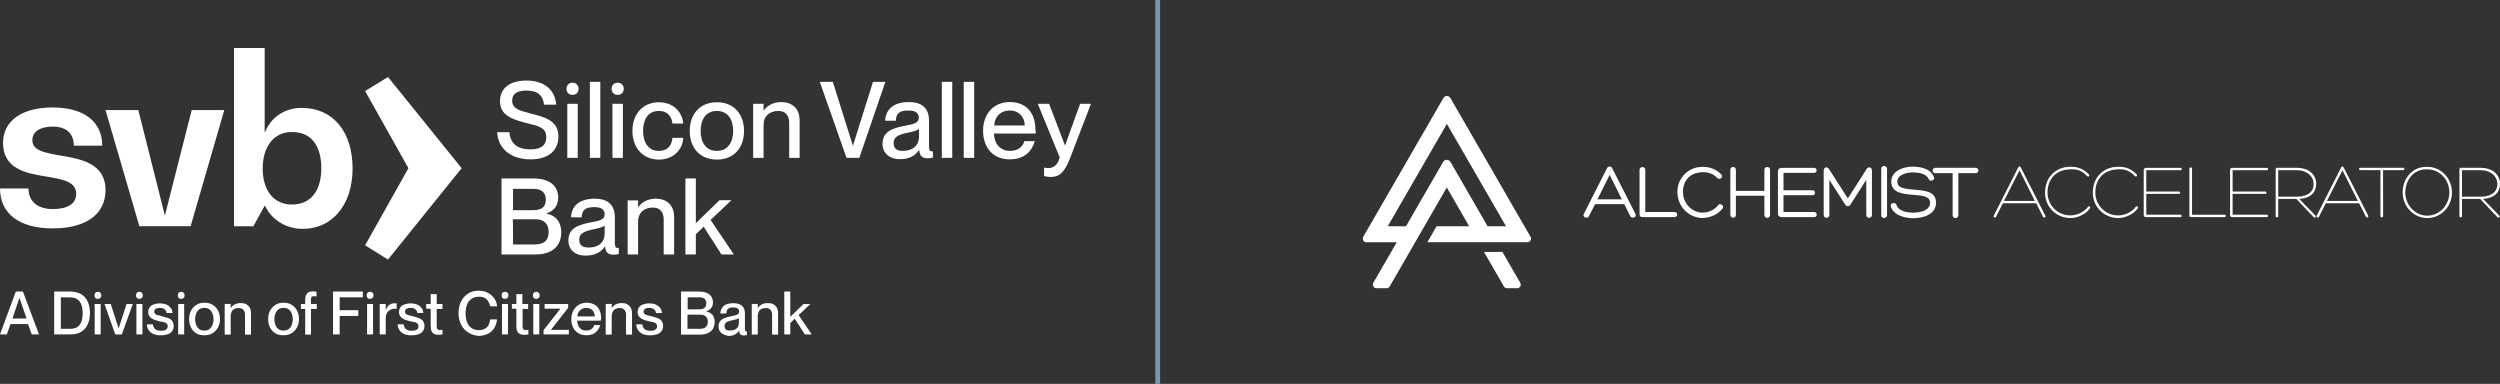 <svg width="521" height="80" viewBox="0 0 521 80" fill="none" xmlns="http://www.w3.org/2000/svg">
<rect x="0" y="0" width="521" height="80" fill="#333333" stroke="none"/>
<g clip-path="url(#clip0_1766_21313)">
<path d="M103.612 27.555H106.146C106.327 29.682 107.594 31.13 110.535 31.13C113.068 31.13 113.838 30.044 113.838 28.596C113.838 26.56 112.299 26.289 109.403 25.565C106.915 24.886 104.2 24.117 104.2 21.085C104.2 18.326 106.327 16.787 109.72 16.787C113.34 16.787 115.647 18.642 115.919 21.809H113.385C113.159 19.909 112.073 18.868 109.72 18.868C107.729 18.868 106.734 19.592 106.734 20.95C106.734 22.714 108.408 23.076 110.444 23.619C113.521 24.388 116.371 25.112 116.371 28.46C116.371 31.175 114.516 33.211 110.58 33.211C106.644 33.211 103.793 31.13 103.612 27.555Z" fill="white"/>
<path d="M118.045 18.507C118.045 17.828 118.498 17.24 119.312 17.24C120.127 17.24 120.579 17.828 120.579 18.507C120.579 19.186 120.127 19.774 119.312 19.774C118.498 19.774 118.045 19.186 118.045 18.507ZM118.226 32.895V21.629H120.398V32.895H118.226Z" fill="white"/>
<path d="M122.932 32.895V17.059H125.104V32.895H122.932Z" fill="white"/>
<path d="M127.457 18.507C127.457 17.828 127.909 17.24 128.723 17.24C129.538 17.24 129.99 17.828 129.99 18.507C129.99 19.186 129.538 19.774 128.723 19.774C127.909 19.774 127.457 19.186 127.457 18.507ZM127.638 32.895V21.629H129.809V32.895H127.638Z" fill="white"/>
<path d="M131.8 27.285C131.8 23.756 133.972 21.312 137.32 21.312C140.216 21.312 142.161 23.213 142.387 25.747H140.125C140.035 24.57 139.356 23.122 137.275 23.122C134.877 23.122 134.017 25.158 134.017 27.285C134.017 29.411 134.922 31.448 137.275 31.448C139.356 31.448 140.035 30.045 140.125 28.733H142.387C142.252 31.312 140.216 33.257 137.32 33.257C133.972 33.257 131.8 30.814 131.8 27.285Z" fill="white"/>
<path d="M143.745 27.285C143.745 23.756 145.871 21.312 149.401 21.312C152.93 21.312 155.056 23.756 155.056 27.285C155.056 30.814 152.93 33.257 149.401 33.257C145.871 33.257 143.745 30.814 143.745 27.285ZM152.794 27.285C152.794 24.932 151.708 23.122 149.401 23.122C147.093 23.122 146.007 24.932 146.007 27.285C146.007 29.638 147.093 31.448 149.401 31.448C151.708 31.448 152.794 29.592 152.794 27.285Z" fill="white"/>
<path d="M166.639 25.066V32.894H164.467V25.654C164.467 24.161 163.789 23.121 162.205 23.121C160.35 23.121 159.128 24.252 159.128 25.971V32.894H156.957V21.628H159.128V23.03H159.174C159.762 22.171 160.938 21.266 162.884 21.266C164.965 21.311 166.639 22.487 166.639 25.066Z" fill="white"/>
<path d="M176.412 32.895L170.847 17.059H173.562L177.724 30.316H177.769L181.932 17.059H184.511L179.082 32.895H176.412Z" fill="white"/>
<path d="M183.923 29.998C183.923 27.464 185.823 26.74 188.628 26.197C190.393 25.881 191.479 25.654 191.479 24.523C191.479 23.709 190.981 23.03 189.352 23.03C187.362 23.03 186.773 23.664 186.683 25.157H184.466C184.556 22.985 186.004 21.266 189.443 21.266C191.75 21.266 193.605 22.216 193.605 25.157V30.315C193.605 31.129 193.696 31.536 194.148 31.536H194.42V32.849C194.058 32.939 193.651 32.984 193.334 32.984C192.248 32.984 191.66 32.577 191.569 31.265H191.524C190.755 32.441 189.488 33.165 187.633 33.165C185.371 33.21 183.923 31.898 183.923 29.998ZM191.524 28.505V26.876C191.162 27.193 190.212 27.464 189.036 27.691C187.045 28.098 186.23 28.641 186.23 29.817C186.23 30.858 186.773 31.446 188.131 31.446C190.076 31.446 191.479 30.451 191.524 28.505Z" fill="white"/>
<path d="M196.275 32.895V17.059H198.446V32.895H196.275Z" fill="white"/>
<path d="M200.844 32.895V17.059H203.016V32.895H200.844Z" fill="white"/>
<path d="M215.821 27.826H207.134C207.179 29.727 208.265 31.446 210.527 31.446C212.518 31.446 213.287 30.179 213.468 29.41H215.64C215.052 31.582 213.423 33.21 210.437 33.21C206.862 33.21 204.871 30.677 204.871 27.238C204.871 23.799 206.998 21.266 210.437 21.266C213.875 21.266 215.775 23.528 215.775 27.012C215.866 27.328 215.866 27.645 215.821 27.826ZM213.558 26.152C213.558 24.388 212.337 23.03 210.437 23.03C208.536 23.03 207.315 24.252 207.179 26.152H213.558Z" fill="white"/>
<path d="M217.585 36.696V34.931C217.947 34.976 218.174 35.022 218.49 35.022C219.395 35.022 220.391 34.569 220.843 32.804L216.273 21.629H218.626L221.929 30.271H221.974L225.096 21.629H227.358L222.924 33.166C221.793 35.972 220.752 36.877 218.988 36.877C218.49 36.877 218.174 36.831 217.585 36.696Z" fill="white"/>
<path d="M104.517 53.029V37.193H111.168C114.426 37.193 116.326 38.641 116.326 41.175C116.326 43.12 115.195 44.025 113.883 44.478V44.523C115.557 44.795 116.96 46.016 116.96 48.414C116.96 51.446 114.878 53.029 111.575 53.029H104.517ZM106.915 43.799H111.078C113.068 43.799 113.747 42.985 113.747 41.582C113.747 40.18 112.887 39.365 111.259 39.365H106.915C106.915 39.32 106.915 43.799 106.915 43.799ZM106.915 50.948H111.349C113.702 50.948 114.335 49.817 114.335 48.324C114.335 46.65 113.34 45.7 111.666 45.7H106.87C106.915 45.745 106.915 50.948 106.915 50.948Z" fill="white"/>
<path d="M118.453 50.133C118.453 47.599 120.353 46.875 123.158 46.332C124.923 46.015 126.009 45.789 126.009 44.658C126.009 43.844 125.511 43.165 123.882 43.165C121.891 43.165 121.303 43.798 121.213 45.291H118.996C119.086 43.12 120.534 41.4 123.973 41.4C126.28 41.4 128.135 42.396 128.135 45.291V50.45C128.135 51.264 128.226 51.671 128.678 51.671C128.723 51.671 128.814 51.671 128.95 51.626V52.938C128.588 53.029 128.18 53.074 127.864 53.074C126.778 53.074 126.19 52.666 126.099 51.354H126.054C125.285 52.531 124.018 53.255 122.163 53.255C119.9 53.345 118.453 52.033 118.453 50.133ZM126.009 48.64V47.011C125.647 47.328 124.697 47.599 123.52 47.825C121.529 48.233 120.715 48.775 120.715 49.952C120.715 50.992 121.258 51.581 122.615 51.581C124.561 51.626 126.009 50.63 126.009 48.64Z" fill="white"/>
<path d="M140.487 45.201V53.029H138.315V45.789C138.315 44.296 137.637 43.255 136.053 43.255C134.198 43.255 132.976 44.387 132.976 46.106V53.029H130.805V41.762H132.976V43.165H133.022C133.61 42.305 134.786 41.4 136.732 41.4C138.813 41.446 140.487 42.622 140.487 45.201Z" fill="white"/>
<path d="M150.351 53.029L146.64 47.238L145.012 48.821V53.029H142.84V37.193H145.012V46.514L149.943 41.718H152.432L148.088 45.835L152.93 53.029H150.351Z" fill="white"/>
<path d="M12.488 32.396C9.411 31.853 6.742 31.4 6.742 29.229C6.742 27.464 8.325 26.378 10.995 26.378C13.8 26.378 15.383 27.826 15.383 30.36H21.311C21.311 25.337 17.465 22.396 10.995 22.396C4.525 22.396 0.633 25.202 0.633 29.771C0.633 35.337 5.656 36.151 9.864 36.83C13.031 37.373 15.881 37.825 15.881 40.404C15.881 42.44 14.117 43.571 10.995 43.571C7.873 43.571 5.927 41.988 5.927 39.273H0C0 44.522 4.027 47.598 10.995 47.598C17.962 47.598 21.989 44.612 21.989 39.635C21.989 33.979 16.786 33.12 12.488 32.396Z" fill="white"/>
<path d="M34.386 44.838H34.341L28.821 22.939H21.989L29.047 47.146H29.41H38.594H39.725L46.739 22.939H39.952L34.386 44.838Z" fill="white"/>
<path d="M60.855 42.622C57.959 42.622 55.969 40.948 55.154 38.188C54.883 37.283 54.747 36.242 54.747 35.066C54.747 34.025 54.883 32.985 55.154 32.035C55.923 29.501 57.733 27.51 60.855 27.51C65.516 27.51 66.963 31.265 66.963 35.066C66.963 39.545 64.927 42.622 60.855 42.622ZM62.891 22.488C59.181 22.488 56.421 24.569 55.245 27.51H55.154V10H48.775V47.147H52.801L55.154 42.893H55.245C56.376 45.427 59.226 47.644 62.891 47.69C69.361 47.78 73.479 42.532 73.479 35.111C73.479 27.691 69.633 22.533 62.891 22.488Z" fill="white"/>
<path d="M80.858 16.049L76.089 18.972L85.116 35.047L76.089 51.123L80.858 54.091L96.206 35.047L80.858 16.049Z" fill="white"/>
<path d="M1.43 69.687H0L3.303 60.76H4.778L8.126 69.687H6.61L5.85 67.542H2.185L1.425 69.687H1.43ZM4.063 62.054L2.588 66.384H5.534L4.059 62.054H4.063Z" fill="white"/>
<path d="M11.293 69.687V60.76H14.732C15.537 60.76 16.248 60.936 16.877 61.294C17.505 61.651 17.949 62.14 18.261 62.809C18.573 63.479 18.754 64.284 18.754 65.221C18.754 66.157 18.578 66.963 18.261 67.632C17.949 68.302 17.501 68.791 16.922 69.148C16.343 69.506 15.628 69.682 14.822 69.682H11.298L11.293 69.687ZM14.641 68.528C16.383 68.528 17.229 67.456 17.229 65.271C17.229 63.085 16.338 61.968 14.641 61.968H12.678V68.528H14.641Z" fill="white"/>
<path d="M19.863 62.059C19.727 61.924 19.686 61.747 19.686 61.566C19.686 61.344 19.732 61.209 19.863 61.032C19.994 60.856 20.175 60.81 20.397 60.81C20.618 60.81 20.799 60.901 20.93 61.032C21.062 61.163 21.107 61.344 21.107 61.566C21.107 61.743 21.062 61.924 20.93 62.059C20.795 62.195 20.618 62.281 20.397 62.281C20.13 62.281 19.949 62.236 19.863 62.059ZM20.98 69.692H19.732V63.353H20.98V69.692Z" fill="white"/>
<path d="M25.396 69.689H24.012L21.781 63.35H23.075L24.727 68.44L26.378 63.35H27.672L25.396 69.689Z" fill="white"/>
<path d="M28.518 62.059C28.383 61.924 28.342 61.747 28.342 61.566C28.342 61.344 28.387 61.209 28.518 61.032C28.649 60.856 28.83 60.81 29.052 60.81C29.274 60.81 29.455 60.901 29.586 61.032C29.717 61.163 29.762 61.344 29.762 61.566C29.762 61.743 29.717 61.924 29.586 62.059C29.45 62.195 29.274 62.281 29.052 62.281C28.83 62.281 28.649 62.236 28.518 62.059ZM29.677 69.692H28.428V63.353H29.677V69.692Z" fill="white"/>
<path d="M31.957 69.602C31.509 69.425 31.197 69.109 30.975 68.796C30.753 68.439 30.618 68.036 30.618 67.593H31.866C31.912 67.995 32.043 68.308 32.314 68.575C32.581 68.796 32.984 68.932 33.563 68.932C34.056 68.932 34.409 68.841 34.636 68.665C34.862 68.489 34.948 68.262 34.948 67.995C34.948 67.774 34.902 67.593 34.771 67.462C34.636 67.326 34.504 67.24 34.323 67.195C34.142 67.149 33.875 67.059 33.563 67.018L33.296 66.973C32.803 66.837 32.405 66.751 32.093 66.615C31.78 66.48 31.468 66.303 31.247 66.036C31.025 65.769 30.889 65.457 30.889 65.055C30.889 64.697 30.98 64.385 31.156 64.073C31.333 63.806 31.649 63.58 32.002 63.448C32.355 63.317 32.808 63.227 33.296 63.227C33.83 63.227 34.323 63.317 34.726 63.493C35.129 63.67 35.396 63.941 35.617 64.208C35.839 64.521 35.929 64.878 35.975 65.236H34.726C34.681 64.923 34.55 64.656 34.323 64.475C34.102 64.299 33.789 64.163 33.296 64.163C32.894 64.163 32.627 64.254 32.405 64.385C32.228 64.521 32.138 64.742 32.138 64.964C32.138 65.14 32.183 65.276 32.314 65.412C32.405 65.502 32.536 65.588 32.717 65.634C32.898 65.679 33.12 65.769 33.432 65.81L33.744 65.901C34.237 66.036 34.681 66.168 34.993 66.258C35.305 66.349 35.617 66.57 35.839 66.837C36.061 67.104 36.196 67.462 36.196 67.909C36.196 68.312 36.106 68.67 35.884 68.982C35.663 69.294 35.391 69.516 34.993 69.651C34.595 69.787 34.147 69.873 33.563 69.873C32.939 69.918 32.405 69.783 31.957 69.606V69.602Z" fill="white"/>
<path d="M37.223 62.059C37.088 61.924 37.047 61.747 37.047 61.566C37.047 61.344 37.092 61.209 37.223 61.032C37.355 60.856 37.535 60.81 37.757 60.81C37.979 60.81 38.16 60.901 38.291 61.032C38.422 61.163 38.468 61.344 38.468 61.566C38.468 61.743 38.422 61.924 38.291 62.059C38.155 62.195 37.979 62.281 37.757 62.281C37.535 62.281 37.355 62.236 37.223 62.059ZM38.382 69.692H37.133V63.353H38.382V69.692Z" fill="white"/>
<path d="M40.929 69.466C40.436 69.199 40.083 68.796 39.811 68.263C39.544 67.769 39.409 67.145 39.409 66.521C39.409 65.851 39.544 65.272 39.811 64.734C40.078 64.24 40.436 63.842 40.929 63.53C41.422 63.218 41.956 63.082 42.626 63.082C43.25 63.082 43.829 63.218 44.322 63.53C44.816 63.842 45.168 64.2 45.44 64.734C45.707 65.227 45.843 65.851 45.843 66.475C45.843 67.145 45.707 67.724 45.44 68.217C45.173 68.711 44.816 69.109 44.322 69.421C43.829 69.733 43.295 69.869 42.626 69.869C41.956 69.869 41.377 69.778 40.929 69.466ZM43.653 68.575C43.92 68.353 44.146 68.082 44.277 67.729C44.413 67.371 44.499 66.969 44.499 66.525C44.499 66.082 44.408 65.679 44.277 65.322C44.141 64.964 43.92 64.697 43.653 64.476C43.386 64.254 43.028 64.163 42.58 64.163C42.178 64.163 41.82 64.254 41.508 64.476C41.241 64.697 41.015 64.969 40.884 65.322C40.752 65.675 40.662 66.082 40.662 66.525C40.662 66.969 40.752 67.371 40.884 67.729C41.015 68.086 41.241 68.353 41.508 68.575C41.775 68.796 42.133 68.887 42.58 68.887C43.028 68.887 43.386 68.796 43.653 68.575Z" fill="white"/>
<path d="M51.281 63.395C51.593 63.571 51.86 63.797 52.041 64.11C52.222 64.422 52.308 64.825 52.308 65.313V69.734H51.059V65.671C51.059 65.223 50.969 64.865 50.747 64.598C50.526 64.331 50.213 64.196 49.765 64.196C49.408 64.196 49.141 64.241 48.874 64.372C48.607 64.503 48.426 64.684 48.295 64.951C48.159 65.173 48.073 65.485 48.073 65.797V69.725H46.825V63.34H48.073V64.146H48.118C48.295 63.879 48.566 63.612 48.924 63.431C49.281 63.25 49.684 63.164 50.218 63.164C50.575 63.164 50.933 63.209 51.29 63.386L51.281 63.395Z" fill="white"/>
<path d="M57.398 69.466C56.905 69.199 56.552 68.796 56.281 68.263C56.014 67.769 55.878 67.145 55.878 66.521C55.878 65.851 56.014 65.272 56.281 64.734C56.548 64.24 56.905 63.842 57.398 63.53C57.892 63.218 58.425 63.082 59.095 63.082C59.719 63.082 60.299 63.218 60.792 63.53C61.285 63.842 61.638 64.2 61.909 64.734C62.176 65.227 62.312 65.851 62.312 66.475C62.312 67.145 62.176 67.724 61.909 68.217C61.642 68.711 61.285 69.109 60.792 69.421C60.299 69.733 59.765 69.869 59.095 69.869C58.425 69.869 57.846 69.778 57.398 69.466ZM60.167 68.575C60.434 68.353 60.661 68.082 60.792 67.729C60.928 67.371 61.014 66.969 61.014 66.525C61.014 66.082 60.923 65.679 60.792 65.322C60.656 64.964 60.434 64.697 60.167 64.476C59.901 64.254 59.543 64.163 59.095 64.163C58.692 64.163 58.335 64.254 58.023 64.476C57.756 64.697 57.53 64.969 57.398 65.322C57.263 65.679 57.177 66.082 57.177 66.525C57.177 66.969 57.267 67.371 57.398 67.729C57.53 68.086 57.756 68.353 58.023 68.575C58.29 68.796 58.647 68.887 59.095 68.887C59.498 68.887 59.855 68.796 60.167 68.575Z" fill="white"/>
<path d="M65.077 61.787C64.986 61.832 64.9 61.923 64.855 62.009C64.81 62.145 64.81 62.276 64.81 62.543V63.348H66.013V64.375H64.81V69.732H63.606V64.375H62.715V63.348H63.606V62.588C63.606 62.095 63.651 61.742 63.783 61.47C63.914 61.199 64.095 61.023 64.317 60.891C64.538 60.801 64.85 60.715 65.208 60.715C65.43 60.715 65.656 60.76 65.968 60.805V61.787C65.746 61.742 65.565 61.742 65.434 61.742C65.298 61.697 65.167 61.742 65.077 61.787Z" fill="white"/>
<path d="M70.787 69.687H69.402V60.76H75.605V61.963H70.787V64.642H74.669V65.845H70.787V69.682V69.687Z" fill="white"/>
<path d="M76.591 62.059C76.456 61.924 76.415 61.747 76.415 61.566C76.415 61.344 76.46 61.209 76.591 61.032C76.723 60.856 76.904 60.81 77.125 60.81C77.347 60.81 77.528 60.901 77.659 61.032C77.79 61.163 77.836 61.344 77.836 61.566C77.836 61.743 77.79 61.924 77.659 62.059C77.524 62.195 77.347 62.281 77.125 62.281C76.904 62.281 76.723 62.236 76.591 62.059ZM77.75 69.692H76.501V63.353H77.75V69.692Z" fill="white"/>
<path d="M82.659 63.218V64.376C82.523 64.331 82.347 64.331 82.256 64.331C81.899 64.331 81.541 64.421 81.274 64.598C81.007 64.774 80.74 65.001 80.605 65.313C80.428 65.625 80.383 65.983 80.383 66.385V69.688H79.134V63.349H80.383V64.553H80.428C80.605 64.105 80.831 63.793 81.098 63.571C81.365 63.349 81.722 63.214 82.125 63.214C82.302 63.168 82.528 63.214 82.659 63.214V63.218Z" fill="white"/>
<path d="M84.22 69.602C83.772 69.425 83.46 69.109 83.238 68.796C83.016 68.439 82.881 68.036 82.881 67.593H84.129C84.175 67.995 84.306 68.308 84.577 68.575C84.844 68.796 85.247 68.932 85.826 68.932C86.319 68.932 86.672 68.841 86.898 68.665C87.125 68.489 87.211 68.262 87.211 67.995C87.211 67.774 87.165 67.593 87.034 67.462C86.898 67.326 86.767 67.24 86.586 67.195C86.405 67.149 86.138 67.059 85.826 67.018L85.559 66.973C85.066 66.837 84.668 66.751 84.356 66.615C84.043 66.48 83.731 66.303 83.51 66.036C83.288 65.769 83.152 65.457 83.152 65.055C83.152 64.697 83.243 64.385 83.419 64.073C83.596 63.806 83.912 63.58 84.265 63.448C84.618 63.317 85.07 63.227 85.559 63.227C86.093 63.227 86.586 63.317 86.989 63.493C87.392 63.67 87.659 63.941 87.88 64.208C88.102 64.521 88.192 64.878 88.238 65.236H86.989C86.944 64.923 86.812 64.656 86.586 64.475C86.365 64.299 86.052 64.163 85.559 64.163C85.156 64.163 84.889 64.254 84.668 64.385C84.491 64.521 84.401 64.742 84.401 64.964C84.401 65.14 84.446 65.276 84.577 65.412C84.668 65.502 84.799 65.588 84.98 65.634C85.161 65.679 85.383 65.769 85.695 65.81L86.007 65.901C86.5 66.036 86.944 66.168 87.256 66.258C87.568 66.394 87.88 66.57 88.102 66.837C88.324 67.104 88.459 67.462 88.459 67.909C88.459 68.312 88.369 68.67 88.147 68.982C87.925 69.294 87.654 69.516 87.256 69.651C86.858 69.787 86.41 69.873 85.826 69.873C85.202 69.918 84.668 69.783 84.22 69.606V69.602Z" fill="white"/>
<path d="M92.21 68.706V69.687C91.943 69.733 91.676 69.778 91.45 69.778C91.093 69.778 90.78 69.733 90.513 69.601C90.292 69.511 90.066 69.289 89.934 69.022C89.803 68.755 89.758 68.353 89.758 67.905V64.335H88.821V63.353H89.758V61.299H91.007V63.353H92.21V64.38H91.007V67.95C91.007 68.172 91.052 68.353 91.097 68.484C91.142 68.62 91.233 68.66 91.319 68.706C91.405 68.751 91.54 68.796 91.722 68.796C91.857 68.751 92.034 68.751 92.215 68.706H92.21Z" fill="white"/>
<path d="M97.567 69.289C96.943 68.886 96.45 68.353 96.092 67.638C95.735 66.923 95.558 66.122 95.558 65.226C95.558 64.33 95.735 63.529 96.092 62.815C96.45 62.1 96.938 61.566 97.567 61.163C98.192 60.76 98.952 60.584 99.753 60.584C100.467 60.584 101.137 60.72 101.671 61.032C102.205 61.299 102.653 61.702 103.01 62.19C103.368 62.679 103.544 63.217 103.589 63.842H102.16C102.069 63.308 101.802 62.815 101.445 62.412C101.087 62.009 100.508 61.833 99.748 61.833C99.124 61.833 98.59 62.009 98.187 62.326C97.784 62.643 97.472 63.041 97.296 63.575C97.119 64.109 97.029 64.692 97.029 65.317C97.029 65.941 97.119 66.52 97.296 67.059C97.472 67.593 97.789 67.995 98.187 68.307C98.585 68.62 99.124 68.801 99.748 68.801C100.282 68.801 100.73 68.71 101.087 68.488C101.445 68.267 101.712 67.995 101.847 67.683C101.983 67.371 102.114 66.968 102.16 66.565H103.589C103.499 67.235 103.322 67.814 103.01 68.353C102.698 68.891 102.25 69.289 101.671 69.556C101.092 69.823 100.467 70.004 99.753 70.004C98.947 69.914 98.192 69.692 97.567 69.289Z" fill="white"/>
<path d="M104.707 62.059C104.571 61.924 104.531 61.747 104.531 61.566C104.531 61.344 104.576 61.209 104.707 61.032C104.838 60.856 105.019 60.81 105.241 60.81C105.463 60.81 105.644 60.901 105.775 61.032C105.906 61.163 105.951 61.344 105.951 61.566C105.951 61.743 105.906 61.924 105.775 62.059C105.639 62.195 105.463 62.281 105.241 62.281C105.019 62.281 104.838 62.236 104.707 62.059ZM105.865 69.692H104.616V63.353H105.865V69.692Z" fill="white"/>
<path d="M110.109 68.706V69.687C109.842 69.733 109.575 69.778 109.304 69.778C108.946 69.778 108.634 69.733 108.367 69.601C108.146 69.511 107.919 69.289 107.788 69.022C107.657 68.755 107.612 68.353 107.612 67.905V64.335H106.675V63.353H107.612V61.299H108.86V63.353H110.064V64.38H108.906V67.95C108.906 68.172 108.906 68.353 108.996 68.484C109.041 68.62 109.132 68.66 109.218 68.706C109.304 68.751 109.44 68.796 109.621 68.796C109.756 68.751 109.933 68.751 110.114 68.706H110.109Z" fill="white"/>
<path d="M111.227 62.059C111.091 61.924 111.05 61.747 111.05 61.566C111.05 61.344 111.096 61.209 111.227 61.032C111.358 60.856 111.539 60.81 111.761 60.81C111.982 60.81 112.163 60.901 112.295 61.032C112.426 61.163 112.471 61.344 112.471 61.566C112.471 61.743 112.426 61.924 112.295 62.059C112.159 62.195 111.982 62.281 111.761 62.281C111.539 62.281 111.358 62.236 111.227 62.059ZM112.344 69.692H111.141V63.353H112.39V69.692H112.344Z" fill="white"/>
<path d="M118.543 69.686H113.277V68.795L116.756 64.375V64.329H113.498V63.348H118.407V64.153L114.838 68.705V68.75H118.543V69.686Z" fill="white"/>
<path d="M125.194 66.833H120.285C120.285 67.19 120.376 67.548 120.507 67.86C120.643 68.172 120.864 68.394 121.131 68.62C121.398 68.796 121.756 68.887 122.158 68.887C122.516 68.887 122.783 68.842 123.05 68.711C123.271 68.575 123.452 68.444 123.583 68.263C123.719 68.086 123.805 67.905 123.85 67.729H125.099C124.923 68.353 124.606 68.887 124.117 69.29C123.629 69.692 122.959 69.869 122.199 69.869C121.529 69.869 120.995 69.733 120.502 69.421C120.009 69.109 119.656 68.706 119.43 68.217C119.163 67.724 119.073 67.1 119.073 66.475C119.073 65.806 119.208 65.227 119.475 64.734C119.742 64.24 120.1 63.842 120.593 63.53C121.086 63.263 121.62 63.082 122.244 63.082C122.869 63.082 123.402 63.218 123.896 63.485C124.389 63.752 124.701 64.109 124.923 64.602C125.144 65.096 125.28 65.675 125.28 66.344C125.19 66.656 125.19 66.792 125.19 66.837L125.194 66.833ZM123.945 65.896C123.945 65.584 123.855 65.272 123.724 65.005C123.593 64.738 123.366 64.512 123.099 64.381C122.832 64.249 122.52 64.159 122.163 64.159C121.805 64.159 121.538 64.249 121.271 64.381C121.004 64.512 120.778 64.738 120.602 65.005C120.425 65.272 120.335 65.584 120.335 65.942H123.95V65.896H123.945Z" fill="white"/>
<path d="M130.687 63.395C130.999 63.571 131.266 63.797 131.447 64.11C131.623 64.422 131.714 64.825 131.714 65.313V69.734H130.465V65.671C130.465 65.223 130.375 64.865 130.153 64.598C129.931 64.331 129.619 64.196 129.171 64.196C128.814 64.196 128.547 64.241 128.28 64.372C128.013 64.503 127.832 64.684 127.701 64.951C127.565 65.173 127.479 65.485 127.479 65.797V69.725H126.23V63.34H127.479V64.146H127.524C127.701 63.879 127.972 63.612 128.33 63.431C128.687 63.25 129.09 63.164 129.624 63.164C130.026 63.164 130.384 63.209 130.696 63.386L130.687 63.395Z" fill="white"/>
<path d="M133.945 69.602C133.497 69.425 133.185 69.109 132.963 68.796C132.741 68.439 132.605 68.036 132.605 67.593H133.854C133.899 67.995 134.031 68.308 134.302 68.575C134.569 68.796 134.972 68.932 135.551 68.932C136.044 68.932 136.397 68.841 136.623 68.665C136.849 68.489 136.935 68.262 136.935 67.995C136.935 67.774 136.89 67.593 136.759 67.462C136.623 67.326 136.492 67.24 136.311 67.195C136.13 67.149 135.863 67.059 135.551 67.018L135.284 66.973C134.791 66.837 134.393 66.751 134.08 66.615C133.768 66.48 133.456 66.303 133.234 66.036C133.013 65.769 132.877 65.457 132.877 65.055C132.877 64.697 132.967 64.385 133.144 64.073C133.32 63.806 133.637 63.58 133.99 63.448C134.343 63.317 134.795 63.227 135.284 63.227C135.818 63.227 136.311 63.317 136.714 63.493C137.116 63.67 137.383 63.941 137.605 64.208C137.827 64.521 137.917 64.878 137.963 65.236H136.714C136.669 64.923 136.537 64.656 136.311 64.475C136.089 64.299 135.777 64.163 135.284 64.163C134.881 64.163 134.614 64.254 134.393 64.385C134.216 64.521 134.126 64.742 134.126 64.964C134.126 65.14 134.171 65.276 134.302 65.412C134.393 65.502 134.524 65.588 134.705 65.634C134.886 65.679 135.108 65.769 135.42 65.81L135.732 65.901C136.225 66.036 136.669 66.168 136.981 66.258C137.293 66.394 137.605 66.57 137.827 66.837C138.048 67.104 138.184 67.462 138.184 67.909C138.184 68.312 138.094 68.67 137.872 68.982C137.65 69.294 137.379 69.516 136.981 69.651C136.583 69.787 136.135 69.873 135.551 69.873C134.927 69.918 134.393 69.783 133.945 69.606V69.602Z" fill="white"/>
<path d="M141.931 69.687V60.76H145.681C146.306 60.76 146.799 60.85 147.242 61.027C147.686 61.203 148.003 61.475 148.224 61.787C148.446 62.144 148.582 62.547 148.582 62.99C148.582 63.927 148.134 64.551 147.197 64.864V64.909C147.509 64.954 147.822 65.085 148.088 65.266C148.355 65.447 148.582 65.669 148.713 65.981C148.844 66.293 148.935 66.651 148.935 67.099C148.935 67.632 148.799 68.126 148.577 68.528C148.31 68.931 147.998 69.198 147.505 69.42C147.012 69.641 146.523 69.732 145.899 69.732H141.926V69.687H141.931ZM145.681 64.465C146.215 64.465 146.618 64.375 146.84 64.153C147.061 63.931 147.197 63.619 147.197 63.217C147.197 62.814 147.061 62.502 146.84 62.28C146.618 62.058 146.261 61.968 145.767 61.968H143.311V64.465H145.677H145.681ZM145.817 68.528C146.442 68.528 146.889 68.393 147.111 68.126C147.378 67.859 147.514 67.501 147.514 67.053C147.514 66.606 147.378 66.248 147.111 65.981C146.844 65.714 146.487 65.578 145.994 65.578H143.27V68.524H145.813L145.817 68.528Z" fill="white"/>
<path d="M150.726 69.645C150.414 69.51 150.192 69.288 150.011 69.021C149.835 68.754 149.744 68.442 149.744 68.084C149.744 67.636 149.835 67.279 150.057 66.967C150.278 66.654 150.55 66.474 150.948 66.297C151.305 66.161 151.794 66.03 152.423 65.894C152.826 65.804 153.138 65.759 153.36 65.673C153.581 65.627 153.717 65.537 153.853 65.406C153.988 65.27 154.029 65.139 154.029 64.913C154.029 64.333 153.626 64.067 152.826 64.067C152.468 64.067 152.156 64.112 151.98 64.202C151.758 64.293 151.622 64.424 151.532 64.605C151.441 64.786 151.355 65.008 151.355 65.32H150.106C150.152 64.65 150.373 64.162 150.821 63.759C151.269 63.356 151.98 63.18 152.875 63.18C153.59 63.18 154.169 63.356 154.617 63.714C155.065 64.071 155.242 64.605 155.242 65.41V68.356C155.242 68.578 155.242 68.758 155.287 68.89C155.332 69.021 155.423 69.066 155.509 69.066H155.644V69.826C155.423 69.871 155.196 69.917 155.02 69.917C154.708 69.917 154.486 69.826 154.305 69.695C154.124 69.564 154.038 69.292 154.038 68.935H153.993C153.771 69.292 153.459 69.559 153.102 69.74C152.744 69.917 152.296 70.007 151.808 70.007C151.405 69.917 151.047 69.831 150.735 69.65L150.726 69.645ZM153.093 68.709C153.405 68.573 153.626 68.397 153.762 68.129C153.939 67.863 153.984 67.55 153.984 67.193V66.302C153.893 66.392 153.717 66.478 153.491 66.523C153.269 66.614 152.957 66.659 152.599 66.745C152.197 66.835 151.885 66.921 151.663 67.012C151.441 67.103 151.26 67.234 151.17 67.369C151.079 67.505 150.993 67.727 150.993 67.949C150.993 68.573 151.351 68.885 152.065 68.885C152.468 68.885 152.78 68.84 153.093 68.709Z" fill="white"/>
<path d="M161.124 63.393C161.436 63.569 161.703 63.795 161.884 64.108C162.06 64.42 162.151 64.823 162.151 65.311V69.732H160.902V65.669C160.902 65.221 160.811 64.863 160.59 64.596C160.368 64.329 160.056 64.194 159.608 64.194C159.251 64.194 158.984 64.239 158.717 64.37C158.45 64.501 158.269 64.682 158.137 64.949C158.002 65.171 157.916 65.483 157.916 65.795V69.723H156.667V63.339H157.916V64.144H157.961C158.137 63.877 158.409 63.61 158.766 63.429C159.124 63.248 159.527 63.162 160.06 63.162C160.463 63.162 160.821 63.207 161.133 63.384L161.124 63.393Z" fill="white"/>
<path d="M169.159 69.687H167.729L165.63 66.429L164.693 67.32V69.687H163.445V60.76H164.693V66.026L167.462 63.348H168.892L166.435 65.669L169.159 69.687Z" fill="white"/>
</g>
<line x1="241.267" y1="3.80099e-08" x2="241.267" y2="80" stroke="#7D96AA"/>
<path d="M332.422 42.537L331.113 45.084C330.824 45.682 329.759 45.263 330.048 44.621L334.911 35.02C334.963 34.926 335.039 34.848 335.132 34.794C335.224 34.74 335.329 34.711 335.436 34.711C335.543 34.711 335.648 34.74 335.74 34.794C335.833 34.848 335.909 34.926 335.96 35.02L340.824 44.573C341.245 45.267 340.05 45.67 339.742 45.036L338.485 42.535L332.422 42.537ZM335.456 36.442L332.908 41.537H337.991L335.456 36.442Z" fill="white"/>
<path d="M342.297 45.243C341.861 45.243 341.683 45.032 341.683 44.646V35.382C341.683 34.625 342.878 34.625 342.878 35.382V44.183H348.913C349.737 44.183 349.737 45.248 348.913 45.248L342.297 45.243Z" fill="white"/>
<path d="M357.241 44.846C356.483 45.205 355.659 45.403 354.821 45.427C352.06 45.427 349.575 43.167 349.575 39.971C349.563 38.734 349.998 37.534 350.799 36.591C351.601 35.648 352.715 35.026 353.938 34.839C355.828 34.582 357.472 35.05 358.748 36.388C359.232 36.937 358.361 37.599 357.91 37.115C356.812 35.958 355.536 35.775 354.117 35.937C352.132 36.242 350.728 37.648 350.728 39.987C350.738 42.44 352.625 44.315 354.865 44.315C355.515 44.305 356.155 44.146 356.736 43.852C357.247 43.588 357.698 43.22 358.058 42.771C358.431 42.222 359.415 42.819 358.996 43.417C358.538 44.031 357.935 44.522 357.241 44.846Z" fill="white"/>
<path d="M361.759 39.778H367.697V35.378C367.697 34.605 368.876 34.605 368.876 35.378V44.778C368.881 44.858 368.869 44.939 368.842 45.015C368.814 45.091 368.772 45.16 368.717 45.219C368.661 45.278 368.595 45.325 368.521 45.357C368.447 45.389 368.367 45.406 368.286 45.406C368.205 45.406 368.126 45.389 368.052 45.357C367.978 45.325 367.911 45.278 367.856 45.219C367.8 45.16 367.758 45.091 367.731 45.015C367.703 44.939 367.692 44.858 367.697 44.778V40.795H361.759V44.778C361.759 45.616 360.601 45.519 360.601 44.778V35.371C360.601 34.581 361.759 34.63 361.759 35.371V39.778Z" fill="white"/>
<path d="M371.682 44.184H378.058C378.736 44.184 378.831 45.25 378.058 45.25H371.263C371.167 45.256 371.07 45.242 370.979 45.209C370.888 45.176 370.805 45.125 370.736 45.058C370.666 44.991 370.611 44.91 370.574 44.821C370.537 44.731 370.519 44.635 370.522 44.539V35.681C370.522 35.585 370.541 35.491 370.579 35.404C370.617 35.316 370.672 35.237 370.742 35.172C370.811 35.107 370.893 35.057 370.983 35.025C371.073 34.993 371.168 34.98 371.263 34.986H378.074C378.769 34.986 378.736 36.019 378.058 36.019H371.682V39.65H377.752C378.396 39.65 378.428 40.683 377.752 40.683H371.682V44.184Z" fill="white"/>
<path d="M388.998 35.225C389.371 34.646 390.112 34.838 390.112 35.517V44.812C390.112 45.586 388.935 45.586 388.935 44.812V37.469L385.642 42.617C385.592 42.722 385.512 42.81 385.414 42.872C385.315 42.934 385.201 42.967 385.085 42.967C384.969 42.967 384.855 42.934 384.756 42.872C384.658 42.81 384.579 42.722 384.528 42.617L381.237 37.485V44.812C381.237 45.586 380.059 45.586 380.059 44.812V35.514C380.059 34.82 380.832 34.644 381.156 35.223L385.093 41.357L388.998 35.225Z" fill="white"/>
<path d="M392.048 35.198C392.048 34.389 393.259 34.406 393.259 35.198V44.848C393.259 45.589 392.048 45.621 392.048 44.848V35.198Z" fill="white"/>
<path d="M395.227 42.695C395.647 44.033 397.439 44.316 398.729 44.316C400.1 44.316 402.23 43.897 402.23 42.267C402.23 40.861 400.538 40.75 398.757 40.604C396.529 40.425 394.141 40.217 394.141 37.811C394.141 35.683 396.594 34.728 398.562 34.728C400.257 34.728 402.372 35.134 403.05 36.973C403.282 37.619 402.193 37.899 401.953 37.359C401.469 36.134 399.741 35.923 398.578 35.923C397.497 35.923 395.401 36.359 395.401 37.827C395.401 39.233 397.022 39.376 398.886 39.522C401.096 39.717 403.469 39.828 403.469 42.25C403.469 44.719 400.709 45.479 398.724 45.479C397.078 45.479 394.556 44.913 394.028 42.975C393.84 42.28 395.098 42.037 395.227 42.695Z" fill="white"/>
<path d="M411.704 34.97C411.781 34.965 411.857 34.976 411.929 35.002C412.001 35.027 412.066 35.068 412.122 35.12C412.178 35.172 412.222 35.235 412.252 35.305C412.283 35.375 412.298 35.45 412.298 35.527C412.298 35.603 412.283 35.679 412.252 35.749C412.222 35.819 412.178 35.882 412.122 35.934C412.066 35.986 412.001 36.026 411.929 36.052C411.857 36.078 411.781 36.089 411.704 36.084H408.106C408.106 38.988 408.122 41.941 408.122 44.847C408.122 44.927 408.106 45.006 408.075 45.079C408.044 45.153 407.998 45.219 407.941 45.275C407.884 45.331 407.816 45.375 407.742 45.404C407.667 45.433 407.588 45.447 407.508 45.444C407.43 45.446 407.353 45.431 407.28 45.401C407.208 45.372 407.143 45.327 407.088 45.271C407.034 45.215 406.991 45.149 406.964 45.076C406.936 45.003 406.923 44.925 406.927 44.847V36.084H403.344C403.268 36.089 403.192 36.078 403.12 36.052C403.048 36.026 402.982 35.986 402.927 35.934C402.871 35.882 402.827 35.819 402.796 35.749C402.766 35.679 402.75 35.603 402.75 35.527C402.75 35.45 402.766 35.375 402.796 35.305C402.827 35.235 402.871 35.172 402.927 35.12C402.982 35.068 403.048 35.027 403.12 35.002C403.192 34.976 403.268 34.965 403.344 34.97H411.704Z" fill="white"/>
<path d="M417.392 42.361L415.956 45.217C415.919 45.271 415.862 45.309 415.798 45.323C415.734 45.338 415.667 45.329 415.609 45.297C415.551 45.265 415.508 45.213 415.486 45.151C415.465 45.088 415.467 45.02 415.493 44.96L420.625 34.84C420.648 34.795 420.683 34.758 420.726 34.733C420.769 34.708 420.818 34.695 420.868 34.696C420.917 34.692 420.966 34.704 421.007 34.73C421.049 34.756 421.081 34.794 421.1 34.84L426.248 44.96C426.274 45.02 426.276 45.088 426.255 45.151C426.233 45.213 426.19 45.265 426.132 45.297C426.074 45.329 426.007 45.338 425.943 45.323C425.879 45.309 425.822 45.271 425.785 45.217L424.349 42.361H417.392ZM420.866 35.486L417.624 41.877H424.062L420.866 35.486Z" fill="white"/>
<path d="M433.834 44.847C433.018 45.272 432.104 45.475 431.185 45.434C430.265 45.393 429.373 45.11 428.597 44.614C427.822 44.118 427.192 43.426 426.769 42.608C426.347 41.79 426.148 40.876 426.192 39.956C426.257 37.23 427.998 35.227 430.532 34.824C432.438 34.593 433.955 34.889 435.342 36.373C435.574 36.665 435.196 36.955 434.955 36.698C433.647 35.276 432.373 35.148 430.613 35.357C428.339 35.711 426.773 37.358 426.709 39.972C426.677 40.798 426.862 41.618 427.245 42.35C427.629 43.082 428.197 43.701 428.893 44.146C429.589 44.591 430.39 44.846 431.215 44.885C432.041 44.925 432.862 44.748 433.598 44.372C434.189 44.073 434.707 43.649 435.117 43.129C435.136 43.097 435.161 43.069 435.19 43.048C435.22 43.026 435.254 43.011 435.29 43.003C435.326 42.996 435.363 42.996 435.399 43.004C435.435 43.011 435.469 43.027 435.499 43.049C435.529 43.07 435.553 43.098 435.572 43.13C435.59 43.162 435.601 43.198 435.604 43.234C435.608 43.271 435.604 43.308 435.592 43.343C435.58 43.378 435.561 43.41 435.536 43.437C435.095 44.041 434.51 44.526 433.834 44.847Z" fill="white"/>
<path d="M443.793 44.847C442.976 45.272 442.062 45.473 441.143 45.432C440.224 45.391 439.332 45.108 438.557 44.612C437.782 44.116 437.152 43.424 436.729 42.607C436.306 41.789 436.107 40.875 436.15 39.956C436.215 37.23 437.959 35.227 440.493 34.824C442.396 34.593 443.913 34.889 445.3 36.373C445.532 36.665 445.157 36.955 444.913 36.698C443.607 35.276 442.331 35.148 440.574 35.357C438.297 35.711 436.732 37.358 436.667 39.972C436.636 40.798 436.821 41.618 437.205 42.35C437.588 43.082 438.156 43.701 438.853 44.145C439.55 44.59 440.35 44.845 441.176 44.885C442.001 44.925 442.823 44.748 443.559 44.372C444.149 44.074 444.667 43.649 445.076 43.129C445.094 43.097 445.119 43.069 445.149 43.048C445.178 43.026 445.212 43.011 445.249 43.003C445.285 42.996 445.322 42.996 445.358 43.004C445.394 43.011 445.428 43.027 445.457 43.049C445.487 43.07 445.512 43.098 445.53 43.13C445.548 43.162 445.559 43.198 445.563 43.234C445.566 43.271 445.562 43.308 445.55 43.343C445.539 43.378 445.52 43.41 445.495 43.437C445.054 44.042 444.469 44.527 443.793 44.847Z" fill="white"/>
<path d="M447.285 44.734H454.42C454.484 44.74 454.544 44.77 454.587 44.818C454.631 44.865 454.655 44.928 454.655 44.992C454.655 45.057 454.631 45.119 454.587 45.167C454.544 45.215 454.484 45.244 454.42 45.25H447.19C447.132 45.252 447.075 45.242 447.021 45.221C446.968 45.199 446.919 45.167 446.878 45.127C446.837 45.086 446.805 45.037 446.783 44.984C446.761 44.93 446.751 44.873 446.752 44.815V35.406C446.753 35.349 446.764 35.293 446.787 35.241C446.809 35.189 446.841 35.142 446.882 35.103C446.923 35.064 446.971 35.034 447.024 35.014C447.077 34.994 447.133 34.984 447.19 34.987H454.445C454.51 34.989 454.57 35.016 454.614 35.063C454.658 35.11 454.682 35.173 454.679 35.237C454.677 35.301 454.65 35.362 454.603 35.406C454.556 35.449 454.493 35.473 454.429 35.471H447.285V39.917H454.096C454.16 39.917 454.222 39.943 454.267 39.988C454.312 40.033 454.338 40.095 454.338 40.159C454.338 40.223 454.312 40.285 454.267 40.33C454.222 40.376 454.16 40.401 454.096 40.401H447.285V44.734Z" fill="white"/>
<path d="M456.564 45.242C456.356 45.242 456.275 45.129 456.275 44.936V35.18C456.271 35.142 456.276 35.103 456.288 35.067C456.3 35.03 456.32 34.997 456.346 34.969C456.371 34.941 456.403 34.918 456.438 34.902C456.473 34.887 456.511 34.879 456.549 34.879C456.588 34.879 456.625 34.887 456.661 34.902C456.696 34.918 456.727 34.941 456.753 34.969C456.779 34.997 456.798 35.03 456.811 35.067C456.823 35.103 456.827 35.142 456.824 35.18V44.749H463.602C463.668 44.749 463.732 44.775 463.779 44.822C463.826 44.869 463.852 44.932 463.852 44.999C463.852 45.065 463.826 45.129 463.779 45.176C463.732 45.223 463.668 45.249 463.602 45.249L456.564 45.242Z" fill="white"/>
<path d="M465.279 44.734H472.411C472.476 44.74 472.535 44.77 472.579 44.818C472.622 44.865 472.646 44.928 472.646 44.992C472.646 45.057 472.622 45.119 472.579 45.167C472.535 45.214 472.476 45.244 472.411 45.25H465.181C465.124 45.252 465.066 45.242 465.013 45.22C464.959 45.199 464.911 45.167 464.87 45.126C464.829 45.086 464.797 45.037 464.776 44.983C464.755 44.93 464.744 44.873 464.746 44.815V35.406C464.746 35.349 464.758 35.294 464.78 35.242C464.802 35.19 464.835 35.143 464.875 35.104C464.916 35.065 464.964 35.035 465.016 35.014C465.069 34.994 465.125 34.985 465.181 34.987H472.428C472.492 34.989 472.553 35.016 472.596 35.063C472.64 35.11 472.664 35.172 472.662 35.237C472.659 35.301 472.632 35.362 472.585 35.405C472.538 35.449 472.476 35.473 472.411 35.471H465.279V39.917H472.09C472.154 39.917 472.215 39.943 472.261 39.988C472.306 40.033 472.332 40.095 472.332 40.159C472.332 40.223 472.306 40.285 472.261 40.33C472.215 40.376 472.154 40.401 472.09 40.401H465.279V44.734Z" fill="white"/>
<path d="M474.783 41.456V45.022C474.784 45.057 474.778 45.092 474.766 45.125C474.753 45.157 474.735 45.187 474.711 45.213C474.687 45.238 474.658 45.259 474.626 45.273C474.594 45.287 474.56 45.295 474.525 45.297C474.49 45.297 474.455 45.292 474.422 45.279C474.39 45.267 474.36 45.248 474.334 45.224C474.309 45.2 474.288 45.171 474.274 45.139C474.259 45.108 474.251 45.073 474.25 45.038V35.242C474.249 35.206 474.255 35.169 474.269 35.136C474.282 35.102 474.302 35.071 474.328 35.045C474.354 35.02 474.385 35 474.419 34.986C474.453 34.973 474.49 34.967 474.526 34.969H478.593C481.309 34.969 482.699 36.502 482.699 38.325C482.699 40.069 481.541 41.296 479.181 41.472L482.52 44.911C482.78 45.184 482.439 45.538 482.182 45.281L478.56 41.456H474.783ZM474.783 40.992H478.609C481.11 40.992 482.191 39.8 482.159 38.329C482.143 36.748 480.818 35.474 478.609 35.474H474.783V40.992Z" fill="white"/>
<path d="M484.692 42.361L483.254 45.217C483.216 45.271 483.16 45.309 483.096 45.323C483.032 45.338 482.964 45.329 482.907 45.297C482.849 45.265 482.806 45.213 482.784 45.151C482.763 45.088 482.765 45.02 482.791 44.96L487.923 34.84C487.946 34.795 487.981 34.758 488.024 34.733C488.067 34.708 488.116 34.695 488.166 34.696C488.215 34.692 488.264 34.704 488.305 34.73C488.347 34.756 488.379 34.794 488.398 34.84L493.543 44.96C493.569 45.02 493.572 45.088 493.55 45.151C493.529 45.213 493.485 45.265 493.428 45.297C493.37 45.329 493.303 45.338 493.239 45.323C493.174 45.309 493.118 45.271 493.08 45.217L491.644 42.361H484.692ZM488.166 35.486L484.938 41.877H491.378L488.166 35.486Z" fill="white"/>
<path d="M500.797 34.969C501.183 34.969 501.183 35.453 500.797 35.453H496.628L496.644 45.006C496.647 45.045 496.641 45.084 496.627 45.122C496.614 45.159 496.593 45.193 496.566 45.222C496.539 45.25 496.506 45.273 496.47 45.289C496.434 45.305 496.394 45.313 496.355 45.314C496.316 45.313 496.278 45.304 496.243 45.288C496.208 45.272 496.176 45.248 496.15 45.219C496.124 45.191 496.105 45.157 496.093 45.12C496.08 45.083 496.076 45.044 496.079 45.006V35.453H491.911C491.524 35.453 491.524 34.969 491.911 34.969H500.797Z" fill="white"/>
<path d="M500.716 39.94C500.797 37.439 502.337 35.227 504.884 34.825C505.463 34.743 506.049 34.743 506.628 34.825C509.175 35.227 510.919 37.439 510.984 39.94C511.081 43.055 508.668 45.445 505.852 45.445C503.036 45.445 500.635 43.055 500.716 39.94ZM501.264 39.956C501.183 42.735 503.349 44.945 505.848 44.945C508.346 44.945 510.528 42.733 510.447 39.956C510.382 37.698 508.826 35.697 506.542 35.341C506.018 35.26 505.485 35.26 504.961 35.341C502.684 35.697 501.329 37.698 501.264 39.956V39.956Z" fill="white"/>
<path d="M513.078 41.456V45.022C513.08 45.093 513.054 45.161 513.005 45.213C512.957 45.264 512.89 45.294 512.819 45.297C512.749 45.299 512.68 45.273 512.629 45.224C512.577 45.176 512.547 45.109 512.545 45.038V35.242C512.543 35.206 512.549 35.17 512.562 35.136C512.576 35.102 512.596 35.071 512.621 35.045C512.647 35.02 512.678 35 512.712 34.986C512.746 34.973 512.782 34.967 512.818 34.969H516.885C519.613 34.969 521 36.502 521 38.325C521 40.069 519.842 41.296 517.482 41.472L520.824 44.911C521.081 45.184 520.743 45.538 520.486 45.281L516.855 41.456H513.078ZM513.078 40.992H516.901C519.404 40.992 520.486 39.8 520.454 38.329C520.437 36.748 519.113 35.474 516.901 35.474H513.078V40.992Z" fill="white"/>
<path d="M286.851 60.064H288.972C289.103 60.061 289.23 60.025 289.343 59.959C289.455 59.893 289.548 59.799 289.614 59.686L301.51 39.075L306.177 47.153H299.382L297.462 50.479H318.305C318.418 50.48 318.531 50.456 318.633 50.407C318.736 50.358 318.825 50.286 318.895 50.196C318.989 50.089 319.049 49.956 319.067 49.814C319.085 49.673 319.061 49.529 318.997 49.402L302.265 20.431C302.193 20.3 302.087 20.192 301.959 20.116C301.831 20.04 301.685 20 301.536 20C301.388 20.005 301.245 20.047 301.118 20.121C300.99 20.196 300.883 20.3 300.806 20.426L284.1 49.346C284.039 49.462 284.005 49.59 284 49.721C283.997 49.827 284.017 49.932 284.057 50.03C284.098 50.127 284.159 50.215 284.236 50.288C284.313 50.36 284.404 50.416 284.504 50.45C284.604 50.484 284.71 50.497 284.815 50.488H291.084L286.205 58.929C286.144 59.038 286.11 59.161 286.107 59.286C286.104 59.411 286.131 59.535 286.186 59.647C286.246 59.773 286.34 59.879 286.458 59.953C286.575 60.027 286.712 60.066 286.851 60.064V60.064ZM300.746 33.756L293.009 47.158H289.202L301.529 25.813L313.856 47.158H310.014L302.295 33.77C302.218 33.63 302.104 33.513 301.966 33.431C301.828 33.35 301.671 33.307 301.51 33.307C301.352 33.303 301.195 33.344 301.058 33.424C300.921 33.504 300.809 33.621 300.734 33.761L300.746 33.756Z" fill="white"/>
<path d="M316.153 60.063H314.053C313.924 60.061 313.798 60.026 313.687 59.962C313.575 59.897 313.482 59.806 313.416 59.695L309.261 52.502H313.103L316.809 58.914C316.88 59.03 316.919 59.163 316.921 59.298C316.924 59.434 316.89 59.568 316.824 59.686C316.757 59.804 316.66 59.902 316.542 59.97C316.425 60.038 316.291 60.074 316.156 60.072L316.153 60.063Z" fill="white"/>
<defs>
<clipPath id="clip0_1766_21313">
<rect width="227.358" height="60" fill="white" transform="translate(0 10)"/>
</clipPath>
</defs>
</svg>
